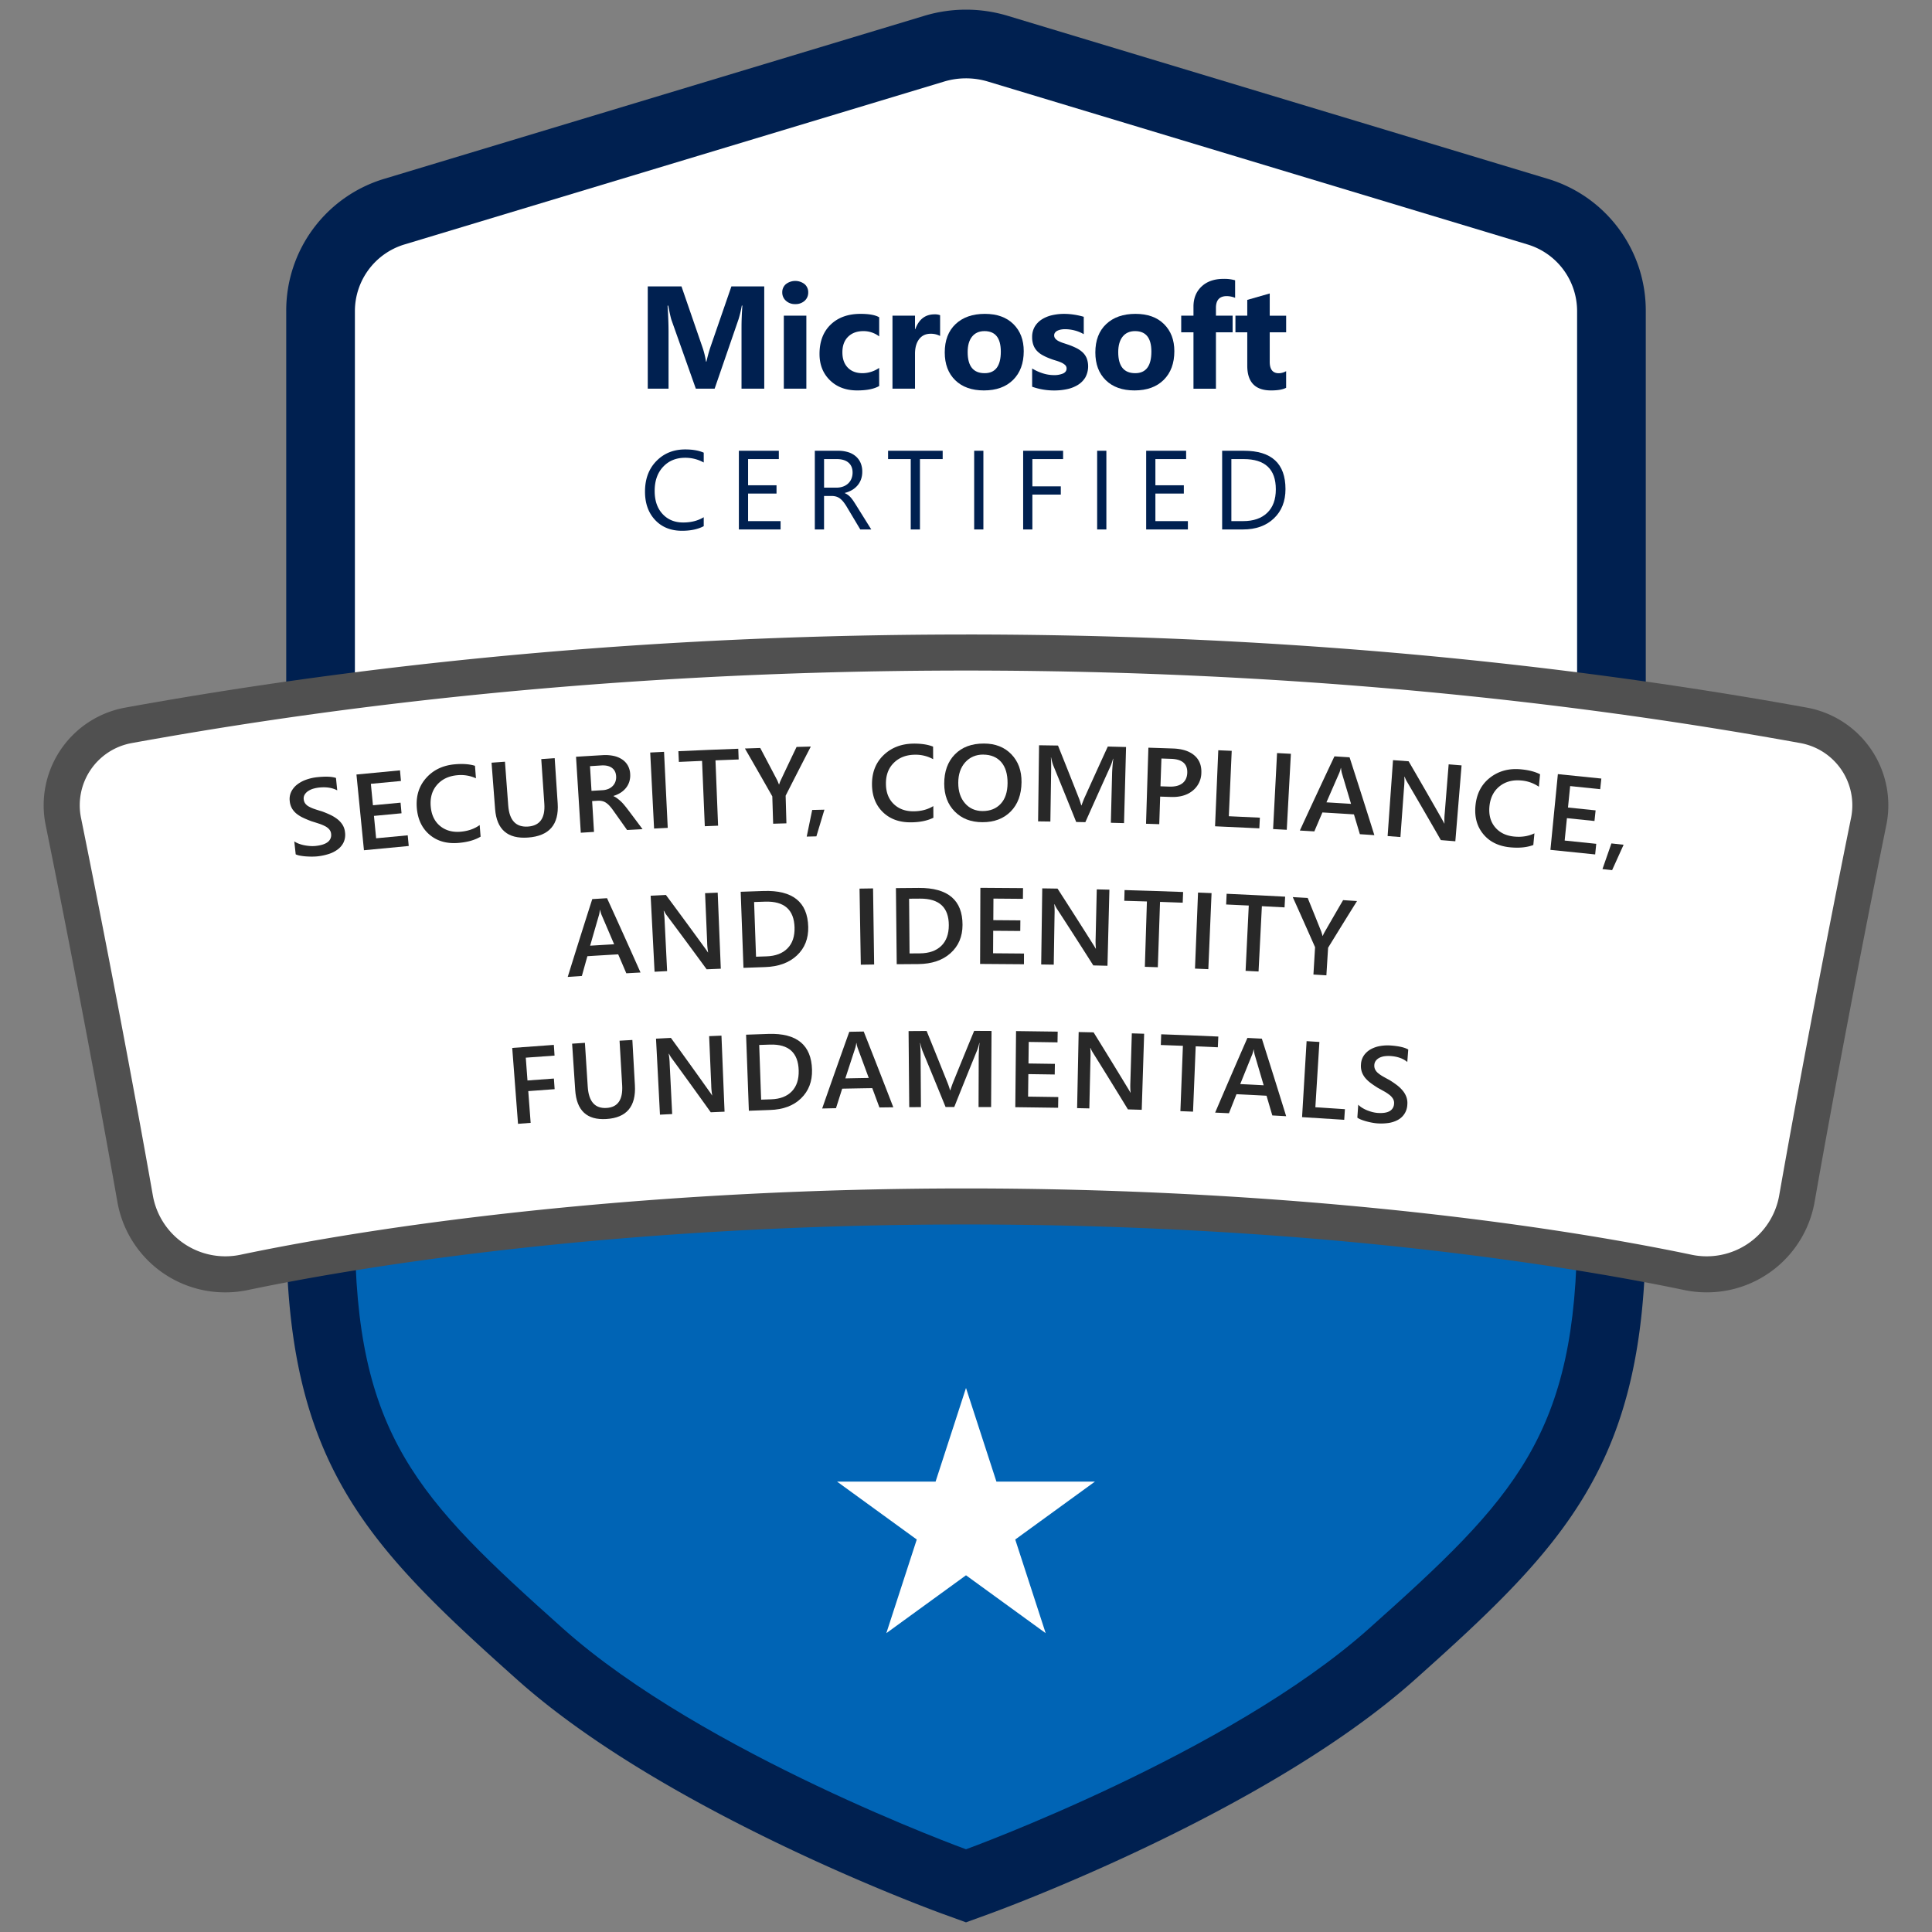 <svg id="Layer_1" data-name="Layer 1" xmlns="http://www.w3.org/2000/svg" viewBox="0 0 2000 2000"><rect x="0" y="0" width="2000" height="2000" fill="#808080" stroke="none"/><defs><style>.cls-1{fill:#002050;}.cls-2{fill:#fff;}.cls-3{fill:#0064b5;}.cls-4{fill:#505050;}.cls-5{fill:#282828;}</style></defs><path class="cls-1" d="M1000,10a149.2,149.2,0,0,0-43.11,6.36L398.14,185A142.38,142.38,0,0,0,296.3,322.13v949.14c0,242.84,82.05,327.38,239.29,467.71,153.69,137.16,428.51,238,440.14,242.2L1000,1990l24.27-8.82c11.63-4.23,286.45-105,440.14-242.2,157.24-140.33,239.29-224.87,239.29-467.71V322.13A142.38,142.38,0,0,0,1601.86,185L1043.11,16.36A149.2,149.2,0,0,0,1000,10Z"/><path class="cls-2" d="M1581.33,253.07,1022.56,84.4a78.54,78.54,0,0,0-45.12,0L418.67,253.07a72.13,72.13,0,0,0-51.28,69.05V999.57H1632.61V322.12A72.13,72.13,0,0,0,1581.33,253.07Z"/><path class="cls-3" d="M367.39,1271.28c0,214,64.55,279.94,215.51,414.67,145.27,129.64,417.1,228.42,417.1,228.42s271.83-98.78,417.1-228.42c151-134.73,215.51-200.7,215.51-414.67V999.57H367.39Z"/><path class="cls-4" d="M1000,656.84c-300.5,0-593.32,25.46-870.34,75.68A102.73,102.73,0,0,0,47.27,854.08c25.46,125.27,54.59,278.35,74.23,390a113.27,113.27,0,0,0,111.74,93.78,114.58,114.58,0,0,0,23.46-2.44C354,1315,621.31,1267.58,1000,1267.58s646,47.43,743.31,67.82a114.42,114.42,0,0,0,23.45,2.44,113.27,113.27,0,0,0,111.74-93.78c19.64-111.64,48.77-264.72,74.23-390a102.73,102.73,0,0,0-82.39-121.56c-277-50.22-569.84-75.68-870.34-75.68Z"/><path class="cls-2" d="M1000,1230.27c315.15,0,582.57,33.34,751,68.61a76.19,76.19,0,0,0,90.8-61.28c20.68-117.62,50.24-272,74.41-390.95a65.42,65.42,0,0,0-52.49-77.42c-166.56-30.2-465-75.08-863.68-75.08h0c-398.71,0-697.12,44.88-863.68,75.08a65.42,65.42,0,0,0-52.49,77.42C108,965.58,137.56,1120,158.24,1237.6a76.19,76.19,0,0,0,90.8,61.28c168.39-35.27,435.81-68.61,751-68.61Z"/><polygon class="cls-2" points="1000 1436.83 1031.5 1533.78 1133.44 1533.78 1050.97 1593.7 1082.47 1690.64 1000 1630.73 917.53 1690.64 949.03 1593.7 866.56 1533.78 968.5 1533.78 1000 1436.83"/><path class="cls-5" d="M306.11,884.42,304.64,871a21.78,21.78,0,0,0,4.85,2.45,37.23,37.23,0,0,0,5.8,1.61,48.68,48.68,0,0,0,6,.75,33.61,33.61,0,0,0,5.46-.09q8.66-.93,12.59-4.1a8.93,8.93,0,0,0,3.42-8.36,8.36,8.36,0,0,0-1.92-4.69,14.27,14.27,0,0,0-4.36-3.33,42.92,42.92,0,0,0-6.32-2.62c-2.4-.79-5-1.62-7.72-2.46-3-1.12-5.77-2.27-8.33-3.47a33.85,33.85,0,0,1-6.87-4.14,20.38,20.38,0,0,1-4.89-5.52,18.59,18.59,0,0,1-2.4-7.64,17.36,17.36,0,0,1,1.59-9.87,21.71,21.71,0,0,1,6.24-7.49,32.92,32.92,0,0,1,9.45-5,49.13,49.13,0,0,1,11.17-2.49c8.72-.92,15.22-.65,19.4.8q.65,6.42,1.31,12.85c-5.05-2.73-11.32-3.7-18.76-2.92a35,35,0,0,0-6.08,1.2A19.43,19.43,0,0,0,319,818.9a11.73,11.73,0,0,0-3.58,3.65,7.57,7.57,0,0,0-1,4.91,8.63,8.63,0,0,0,1.64,4.41,11.51,11.51,0,0,0,3.78,3.13,34.56,34.56,0,0,0,5.78,2.51c2.25.78,4.84,1.59,7.78,2.46,3.07,1.11,5.93,2.34,8.67,3.62a39,39,0,0,1,7.31,4.49,23.16,23.16,0,0,1,5.27,5.85,17.93,17.93,0,0,1,2.51,7.72A18.81,18.81,0,0,1,355.69,872a19.88,19.88,0,0,1-6.14,7.37,31.68,31.68,0,0,1-9.48,4.75,60.55,60.55,0,0,1-11.68,2.4c-1.37.14-3.1.22-5.12.24s-4.12-.06-6.27-.2-4.22-.41-6.14-.75A19.61,19.61,0,0,1,306.11,884.42Z"/><path class="cls-5" d="M423.12,875.76q-23.19,2.12-46.36,4.41-3.88-39.2-7.76-78.4,22.53-2.24,45.07-4.3c.34,3.68.67,7.37,1,11q-15.58,1.43-31.15,2.94,1.08,11.1,2.15,22.2,14.3-1.38,28.59-2.7c.34,3.66.67,7.33,1,11q-14.28,1.32-28.54,2.7,1.13,11.6,2.24,23.19,16.35-1.59,32.71-3.08Q422.61,870.26,423.12,875.76Z"/><path class="cls-5" d="M497.52,866.1q-9,5.34-22.86,6.48-18,1.5-29.75-8.32t-13.38-27.33c-1.1-12.54,2.05-23,9.59-31.51s17.61-13.23,30.18-14.26c8.09-.67,14.91-.13,20.4,1.6l1,12.92a37.7,37.7,0,0,0-19-3.2q-13.57,1.13-21.29,10T445.9,835q1.16,13,9.61,20t21.15,6c7.81-.65,14.42-2.94,19.9-6.9Z"/><path class="cls-5" d="M577.31,831.64c1.46,22.08-8.83,33.82-30.78,35.39-21,1.51-32.38-8.27-34-29.5q-1.85-24-3.68-48l13.89-1q1.68,22.69,3.38,45.37,1.73,23.13,20.66,21.74Q565,854.24,563.48,832q-1.59-23.1-3.17-46.2l13.9-.94Q575.77,808.23,577.31,831.64Z"/><path class="cls-5" d="M665.15,858.35l-16,.86q-7.18-10.17-14.42-20.32a42.09,42.09,0,0,0-3.79-4.76,19.41,19.41,0,0,0-3.67-3.17,11.73,11.73,0,0,0-4-1.7,16.68,16.68,0,0,0-4.73-.32l-5.57.33q1,16,1.93,31.92l-13.67.84q-2.46-39.31-4.93-78.63,13.79-.87,27.58-1.67a42,42,0,0,1,10.93.69,25.86,25.86,0,0,1,8.87,3.5,18.56,18.56,0,0,1,6.11,6.32,19.93,19.93,0,0,1,2.58,9.18,21.83,21.83,0,0,1-.9,7.73,19.75,19.75,0,0,1-3.38,6.4,23.08,23.08,0,0,1-5.55,5,29.79,29.79,0,0,1-7.48,3.39c0,.07,0,.15,0,.22a20.39,20.39,0,0,1,4.09,2.44c1.17.9,2.32,1.84,3.36,2.81a32.77,32.77,0,0,1,3.18,3.32q1.59,1.86,3.52,4.34Q657.23,847.68,665.15,858.35Zm-54.38-65.22q.78,12.78,1.55,25.55l11.5-.68a18.34,18.34,0,0,0,5.85-1.27,13.8,13.8,0,0,0,4.52-3,12.52,12.52,0,0,0,2.84-4.46,13.92,13.92,0,0,0,.79-5.71c-.23-3.76-1.63-6.64-4.29-8.62s-6.35-2.83-11.09-2.55Z"/><path class="cls-5" d="M691.24,857q-7.08.33-14.14.7-2-39.35-4-78.69l14.32-.71Q689.33,817.69,691.24,857Z"/><path class="cls-5" d="M764.66,786.19q-12,.43-24,.91,1.35,33.82,2.7,67.64l-13.75.56q-1.42-33.81-2.84-67.63-12,.51-24,1.06c-.18-3.7-.34-7.39-.51-11.09q31-1.42,62-2.54C764.39,778.8,764.52,782.49,764.66,786.19Z"/><path class="cls-5" d="M839.35,772.83q-13.14,25.41-26.06,50.87l.81,28.62q-6.87.18-13.74.4l-.87-28.33q-14.06-24.79-28.34-49.54l15.85-.53q8.79,16.62,17.5,33.26c.21.39.83,1.9,1.88,4.51h.18a31.61,31.61,0,0,1,1.78-4.62q8.08-17.13,16.27-34.25Z"/><path class="cls-5" d="M853.43,838.18q-4.17,13.8-8.32,27.62l-10,.24q2.82-13.78,5.67-27.57Z"/><path class="cls-5" d="M966.24,846.52q-9.35,4.65-23.26,4.76c-12,.09-21.65-3.4-29-10.53s-11.1-16.53-11.29-28.25c-.17-12.6,3.76-22.84,11.91-30.71s18.54-11.87,31.13-12q12.18-.09,20.2,3.12l.06,13a37.28,37.28,0,0,0-18.71-4.62q-13.6.09-22,8.39t-8.16,22c.11,8.67,2.78,15.56,8.07,20.65s12.14,7.59,20.62,7.53c7.81-.06,14.63-1.86,20.34-5.4Z"/><path class="cls-5" d="M1017,851.13c-11.94,0-21.46-3.74-28.69-11.09s-10.82-16.93-10.86-28.72c0-12.67,3.62-22.79,11-30.35s17.46-11.32,30.18-11.26c11.75,0,21.26,3.77,28.37,11.16s10.61,17,10.48,28.84c-.12,12.86-3.91,23-11.24,30.39S1029.13,851.17,1017,851.13Zm.91-70q-11.5,0-18.72,8c-4.81,5.38-7.19,12.46-7.2,21.25s2.3,15.8,6.95,21.16,10.67,8,18.17,8.07q11.91,0,18.85-7.54c4.64-5,7-12.16,7.07-21.32q.11-14.12-6.57-21.86C1032,783.82,1025.79,781.21,1017.88,781.18Z"/><path class="cls-5" d="M1163.59,852.09l-13.63-.36q.63-25.49,1.28-51c.11-4.16.51-9.27,1.19-15.3h-.23a51.37,51.37,0,0,1-2.46,7.36q-13.2,29.13-26.19,58.32l-9.47-.19q-11.82-29.48-23.88-58.89a52,52,0,0,1-2.09-7.89h-.23c.24,3.15.35,8.3.23,15.44q-.39,25.44-.77,50.87l-12.71-.17q.52-39.39,1-78.79l19.6.29q10.59,26.41,21,52.85a74,74,0,0,1,3.06,9.08h.29c1.5-4.11,2.72-7.15,3.67-9.15q11.68-25.89,23.54-51.74l18.9.49Q1164.66,812.72,1163.59,852.09Z"/><path class="cls-5" d="M1201,824.64q-.46,14.28-.94,28.55l-13.69-.44q1.22-39.37,2.44-78.75,12.72.4,25.43.84c9.63.34,17,2.72,22.15,7.14s7.54,10.45,7.24,18.09a24,24,0,0,1-9,18.46c-5.69,4.66-13.19,6.81-22.56,6.48Zm1.31-39.43-1,28.77,9,.31c5.93.2,10.48-.93,13.68-3.42s4.87-6.09,5.06-10.81c.36-9.26-5.22-14.11-16.64-14.51Z"/><path class="cls-5" d="M1303.65,857.49q-22.9-1.14-45.83-2.12,1.67-39.35,3.34-78.71l13.91.6q-1.52,33.84-3,67.68,16.08.72,32.15,1.51C1304,850.13,1303.83,853.81,1303.65,857.49Z"/><path class="cls-5" d="M1332.05,859l-14.14-.75q2-39.35,4.09-78.68l14.32.76Q1334.19,819.64,1332.05,859Z"/><path class="cls-5" d="M1422.73,864.55q-7.51-.52-15-1-3.06-10.26-6.13-20.5-16.32-1.06-32.64-2-4.2,9.79-8.36,19.6l-15-.87q17.71-38.46,35.81-76.81l15.66,1Q1410.07,824.19,1422.73,864.55Zm-24.14-32.4q-4.77-16-9.57-32.1a39.88,39.88,0,0,1-.8-5l-.23,0a32.06,32.06,0,0,1-1.47,4.86q-6.72,15.33-13.39,30.67Q1385.86,831.33,1398.59,832.15Z"/><path class="cls-5" d="M1506.56,870.89l-15-1.22q-17.43-30.43-35.24-60.78a23.93,23.93,0,0,1-2.16-4.74l-.36,0a76.37,76.37,0,0,1-.32,10.83q-1.89,25.75-3.77,51.51l-13.26-1q2.79-39.3,5.59-78.59l16.16,1.17q17.25,29.61,34.15,59.32c1.4,2.47,2.33,4.16,2.74,5.07l.23,0a64.86,64.86,0,0,1,.27-10.62q2-25.29,4.06-50.6l13.37,1.09Q1509.79,831.63,1506.56,870.89Z"/><path class="cls-5" d="M1587.28,874.75c-6.52,2.48-14.4,3.27-23.64,2.43q-18-1.65-27.86-13.36c-6.6-7.81-9.44-17.55-8.43-29.23,1.08-12.56,6-22.35,14.91-29.38s19.63-10,32.19-8.81c8.11.75,14.69,2.47,19.82,5.12l-1.23,12.9a37.58,37.58,0,0,0-18.18-6.45q-13.56-1.26-22.71,6.16c-6.09,5-9.51,12-10.32,21-.73,8.64,1.25,15.76,6,21.35s11.33,8.76,19.8,9.54q11.68,1.08,20.8-3.35Q1587.86,868.74,1587.28,874.75Z"/><path class="cls-5" d="M1651.31,884.51q-23.16-2.44-46.32-4.73,3.84-39.21,7.71-78.41,22.53,2.22,45,4.59l-1.17,11q-15.55-1.65-31.12-3.21-1.12,11.1-2.23,22.2,14.29,1.44,28.58,2.94c-.38,3.66-.78,7.32-1.16,11q-14.27-1.5-28.53-2.94-1.15,11.6-2.33,23.18,16.35,1.65,32.69,3.38Q1651.88,879,1651.31,884.51Z"/><path class="cls-5" d="M1680.76,874.48q-6,13.14-11.9,26.28l-10-1.08q4.62-13.29,9.27-26.58Z"/><path class="cls-5" d="M663.07,1006.73q-7.35.39-14.71.81-4.18-9.81-8.41-19.61-15.94.92-31.88,1.92-2.88,10.23-5.72,20.46l-14.64,1q12.51-40.31,25.4-80.57l15.29-.93Q645.94,968.2,663.07,1006.73ZM635.76,977.5q-6.56-15.36-13.15-30.71a32.91,32.91,0,0,1-1.38-4.87l-.23,0a34.8,34.8,0,0,1-.84,5q-4.65,16-9.25,32.06Q623.33,978.22,635.76,977.5Z"/><path class="cls-5" d="M746.17,1002.8l-14.66.61q-20.53-28.1-41.45-56.06a25.64,25.64,0,0,1-2.67-4.44l-.35,0a77.33,77.33,0,0,1,1,10.79q1.28,25.78,2.56,51.58l-13,.66q-2-39.35-4.06-78.69l15.81-.79q20.28,27.3,40.22,54.74c1.67,2.28,2.75,3.84,3.26,4.7h.22a66.3,66.3,0,0,1-1-10.57l-2.16-50.72,13.07-.54Q744.57,963.44,746.17,1002.8Z"/><path class="cls-5" d="M769.64,1001.9l-2.88-78.74q11.82-.43,23.65-.82c30.21-1,45.62,11.49,46.26,37.08q.45,18.24-11.68,29.63t-33,12.07Q780.84,1001.48,769.64,1001.9Zm11-68.13,2,56.61,10.73-.36q14.16-.45,21.83-8.26c5.14-5.2,7.55-12.41,7.31-21.64-.51-18.4-10.66-27.37-30.47-26.73Z"/><path class="cls-5" d="M904.91,998.45l-13.81.21q-.66-39.37-1.31-78.77l14-.22Q904.35,959.06,904.91,998.45Z"/><path class="cls-5" d="M928.29,998.16l-.83-78.79q11.82-.12,23.66-.2c30.2-.19,45.32,12.67,45.28,38.26,0,12.16-4.18,21.93-12.45,29.32S964.59,997.86,950.68,998Q939.49,998,928.29,998.16Zm12.8-67.82.48,56.65c3.57,0,7.15-.06,10.73-.08q14.19-.1,22.05-7.69t7.85-21.45c0-18.41-9.93-27.64-29.76-27.51Z"/><path class="cls-5" d="M1060,998.19q-22.69-.26-45.4-.33.14-39.4.28-78.79,22.08.07,44.16.31l-.12,11.1q-15.26-.16-30.51-.25-.08,11.14-.13,22.31,14,.08,28,.22,0,5.52-.11,11-14-.13-28-.22-.06,11.64-.13,23.29,16,.09,32,.27Z"/><path class="cls-5" d="M1146.45,999.75l-14.66-.35q-18.66-29.39-37.69-58.66a26.38,26.38,0,0,1-2.37-4.6h-.34a77.64,77.64,0,0,1,.28,10.83q-.42,25.83-.83,51.64l-13-.19q.56-39.39,1.1-78.78,7.9.11,15.82.24,18.45,28.57,36.54,57.26c1.53,2.38,2.5,4,3,4.9h.22a71.35,71.35,0,0,1-.32-10.62l1.17-50.75,13.08.32Q1147.44,960.37,1146.45,999.75Z"/><path class="cls-5" d="M1224.34,934.47q-11.73-.45-23.48-.84l-2.28,67.65-13.43-.44,2.13-67.65q-11.71-.37-23.43-.69.17-5.55.31-11.1,30.31.84,60.6,2Z"/><path class="cls-5" d="M1250.86,1003.27q-6.9-.3-13.81-.57,1.56-39.36,3.15-78.72l14,.57Z"/><path class="cls-5" d="M1329.76,939.32q-11.73-.63-23.47-1.23-1.72,33.79-3.44,67.6l-13.42-.67q1.65-33.79,3.29-67.61-11.7-.57-23.42-1.09c.17-3.7.33-7.39.5-11.09q30.29,1.37,60.56,3Z"/><path class="cls-5" d="M1404.78,932.76q-15.08,24.12-29.93,48.33-.9,14.28-1.78,28.57l-13.41-.82q.84-14.15,1.7-28.3-11.44-25.95-23.11-51.86l15.47.88q7.07,17.34,14,34.69c.15.41.67,2,1.43,4.66h.16a30.79,30.79,0,0,1,2.16-4.44q9.4-16.35,18.9-32.66Q1397.6,932.27,1404.78,932.76Z"/><path class="cls-5" d="M574.07,1092.75q-14.91,1-29.78,2.15.87,11.8,1.76,23.61,13.66-1,27.34-2,.39,5.52.77,11-13.63,1-27.29,2l2.46,32.87c-4.36.33-8.72.65-13.07,1q-3-39.29-6-78.56,21.54-1.65,43.08-3.15Q573.67,1087.21,574.07,1092.75Z"/><path class="cls-5" d="M657.24,1123.41c1.26,22.1-8.64,33.7-29.57,35-20.07,1.24-30.79-8.69-32.22-29.93q-1.61-24-3.2-48.07l13.25-.87q1.46,22.71,2.92,45.4,1.49,23.14,19.54,22,17.38-1.07,16.1-23.37l-2.7-46.24,13.26-.75Q655.93,1100,657.24,1123.41Z"/><path class="cls-5" d="M750.06,1150.82c-4.77.19-9.53.4-14.3.6q-20.09-28.11-40.53-56.09a26,26,0,0,1-2.62-4.44l-.34,0a80.73,80.73,0,0,1,1,10.79q1.28,25.79,2.57,51.58l-12.65.64q-2-39.33-4.09-78.68,7.71-.4,15.43-.78,19.85,27.32,39.34,54.77c1.66,2.27,2.7,3.84,3.19,4.7h.21a69,69,0,0,1-1-10.57q-1.08-25.35-2.17-50.72l12.76-.53Q748.44,1111.46,750.06,1150.82Z"/><path class="cls-5" d="M775.22,1149.85l-2.88-78.74q11.55-.42,23.08-.8c29.5-1,44.56,11.53,45.18,37.11.32,12.15-3.52,22-11.38,29.63s-18.59,11.59-32.16,12Q786.14,1149.45,775.22,1149.85Zm10.71-68.11,2,56.61,10.47-.35q13.83-.46,21.31-8.25t7.1-21.63c-.49-18.41-10.42-27.37-29.76-26.75Z"/><path class="cls-5" d="M924.75,1146.26l-14.37.18-7.4-20q-15.57.24-31.15.55l-6.42,20.2-14.3.32q13.85-39.74,28.07-79.4c5-.1,10-.18,14.94-.27Q909.63,1107,924.75,1146.26Zm-25.42-30.37q-5.75-15.63-11.55-31.24a30.46,30.46,0,0,1-1.15-4.93h-.22a30.71,30.71,0,0,1-1,5q-5.19,15.81-10.33,31.63Q887.19,1116.08,899.33,1115.89Z"/><path class="cls-5" d="M1026,1146l-13,0q.09-25.5.17-51c0-4.18.28-9.28.82-15.33h-.22a51.3,51.3,0,0,1-2.18,7.41q-12,29.41-23.74,58.87l-9,0q-11.88-29.21-24-58.36a54.92,54.92,0,0,1-2.16-7.84h-.23c.3,3.15.52,8.3.55,15.44q.18,25.44.34,50.87l-12.11.1q-.35-39.39-.68-78.79,9.33-.07,18.68-.13,10.65,26.17,21.13,52.39a72.85,72.85,0,0,1,3.11,9h.28q2-6.21,3.31-9.23,10.58-26.14,21.36-52.23,9,0,18,.07Q1026.2,1106.57,1026,1146Z"/><path class="cls-5" d="M1095.35,1146.75q-22.15-.37-44.31-.59.39-39.39.77-78.79,21.56.21,43.11.58c-.06,3.7-.13,7.39-.19,11.09q-14.89-.24-29.78-.43l-.27,22.31q13.68.16,27.34.39l-.18,11q-13.65-.22-27.29-.39-.13,11.64-.28,23.29,15.64.2,31.27.46Q1095.44,1141.23,1095.35,1146.75Z"/><path class="cls-5" d="M1181.92,1148.87l-14.3-.43q-18-29.51-36.36-58.89a23.25,23.25,0,0,1-2.28-4.61h-.35a78.56,78.56,0,0,1,.21,10.84q-.58,25.82-1.17,51.63l-12.65-.28q.81-39.37,1.61-78.77l15.45.34q17.79,28.68,35.25,57.47c1.5,2.4,2.41,4,2.84,4.92h.22a74.32,74.32,0,0,1-.24-10.61q.75-25.38,1.51-50.75l12.76.39Q1183.17,1109.49,1181.92,1148.87Z"/><path class="cls-5" d="M1260.7,1084.14q-11.46-.51-22.92-1-1.37,33.83-2.75,67.64l-13.09-.52q1.29-33.83,2.6-67.64-11.43-.45-22.87-.84l.39-11.09q29.58,1,59.13,2.34C1261,1076.75,1260.86,1080.44,1260.7,1084.14Z"/><path class="cls-5" d="M1331.44,1155.5l-14.34-.8q-3-10.2-6-20.41-15.55-.82-31.11-1.58-3.9,9.86-7.79,19.71l-14.29-.65q16.51-38.7,33.42-77.31l14.93.76Q1319,1115.33,1331.44,1155.5Zm-23.28-32q-4.7-16-9.41-32a39.65,39.65,0,0,1-.8-5h-.22a31.49,31.49,0,0,1-1.36,4.88q-6.27,15.42-12.48,30.85Q1296,1122.81,1308.16,1123.46Z"/><path class="cls-5" d="M1391.53,1159.22q-21.79-1.46-43.63-2.76,2.34-39.33,4.69-78.65,6.63.39,13.25.81-2.08,33.8-4.18,67.61,15.3.94,30.61,2C1392,1151.87,1391.78,1155.55,1391.53,1159.22Z"/><path class="cls-5" d="M1405.12,1157l.93-13.43a20.65,20.65,0,0,0,4.12,3.26,34.11,34.11,0,0,0,5.16,2.6,43.82,43.82,0,0,0,5.52,1.8,30.84,30.84,0,0,0,5.13.86c5.5.4,9.69-.21,12.5-1.83a9,9,0,0,0,4.64-7.64,8.48,8.48,0,0,0-1-5,14.14,14.14,0,0,0-3.49-4,40.39,40.39,0,0,0-5.48-3.68c-2.12-1.2-4.38-2.46-6.81-3.78-2.57-1.62-5-3.23-7.2-4.87a33.41,33.41,0,0,1-5.72-5.27,20.22,20.22,0,0,1-3.62-6.29,19.3,19.3,0,0,1-.92-7.94,17.9,17.9,0,0,1,3.19-9.44,21.3,21.3,0,0,1,7.14-6.28,31,31,0,0,1,9.72-3.27,45.53,45.53,0,0,1,10.89-.49c8.33.62,14.39,2,18,4.17q-.5,6.43-1,12.88c-4.24-3.56-10-5.62-17.06-6.14a31.55,31.55,0,0,0-5.91.11,17.19,17.19,0,0,0-5.35,1.43,11.14,11.14,0,0,0-4,3,7.88,7.88,0,0,0-1.79,4.66,9,9,0,0,0,.79,4.63,11.7,11.7,0,0,0,3,3.75,33.49,33.49,0,0,0,5,3.47q3,1.73,6.87,3.78c2.65,1.63,5.16,3.33,7.49,5.09a35.94,35.94,0,0,1,6.06,5.69,22.33,22.33,0,0,1,3.93,6.67,18.57,18.57,0,0,1,1,8,18.66,18.66,0,0,1-10.24,16.07,29.17,29.17,0,0,1-9.7,3,53.89,53.89,0,0,1-11.35.32c-1.31-.1-2.93-.32-4.83-.65s-3.88-.77-5.85-1.3a55.09,55.09,0,0,1-5.61-1.81A18.5,18.5,0,0,1,1405.12,1157Z"/><path class="cls-1" d="M791.16,402.33H767.62V339q0-10.26.88-22.66h-.59a111.78,111.78,0,0,1-3.32,14l-24.8,72H720.31l-25.24-71.22q-1-2.88-3.33-14.76h-.66q1,15.66,1,27.46v58.52H670.56V296.5h34.91l21.63,62.73a87.82,87.82,0,0,1,3.76,15.13h.44a152.11,152.11,0,0,1,4.21-15.28l21.63-62.58h34Z"/><path class="cls-1" d="M823.22,314.8a13.58,13.58,0,0,1-9.66-3.5,11.31,11.31,0,0,1-3.77-8.6,10.89,10.89,0,0,1,3.77-8.56,15.79,15.79,0,0,1,19.37,0,10.92,10.92,0,0,1,3.73,8.56,11.24,11.24,0,0,1-3.73,8.71A13.86,13.86,0,0,1,823.22,314.8Zm11.52,87.53H811.41V326.76h23.33Z"/><path class="cls-1" d="M910.13,399.6q-7.9,4.57-22.8,4.57-17.43,0-28.2-10.55t-10.77-27.23q0-19.26,11.55-30.37t30.89-11.11q13.35,0,19.33,3.55v19.78a26.54,26.54,0,0,0-16.31-5.47q-10,0-15.91,5.87t-5.86,16.2q0,10,5.61,15.76t15.42,5.72a30.81,30.81,0,0,0,17-5.46Z"/><path class="cls-1" d="M973.19,347.79a20.25,20.25,0,0,0-9.81-2.29q-7.61,0-11.88,5.58t-4.29,15.16v36.09H923.89V326.76h23.32v14h.3q5.54-15.34,19.93-15.35a14.8,14.8,0,0,1,5.75.89Z"/><path class="cls-1" d="M1018.54,404.17q-18.88,0-29.7-10.58T978,364.84q0-18.75,11.21-29.34t30.34-10.59q18.81,0,29.52,10.59t10.7,28q0,18.83-11,29.75T1018.54,404.17Zm.6-61.4q-8.26,0-12.85,5.69t-4.57,16.09q0,21.76,17.56,21.77,16.76,0,16.76-22.36Q1036,342.77,1019.14,342.77Z"/><path class="cls-1" d="M1068.47,400.34V381.45a49.6,49.6,0,0,0,11.48,5.16,38.06,38.06,0,0,0,10.81,1.7,23.24,23.24,0,0,0,9.78-1.7c2.38-1.13,3.58-2.85,3.58-5.16a4.75,4.75,0,0,0-1.63-3.69,14.94,14.94,0,0,0-4.17-2.59,48.69,48.69,0,0,0-5.57-2c-2-.59-4-1.25-5.83-2a55.72,55.72,0,0,1-7.93-3.65,23.11,23.11,0,0,1-5.76-4.54,17.92,17.92,0,0,1-3.54-6,23.67,23.67,0,0,1-1.22-8,20.75,20.75,0,0,1,2.77-10.92,22.58,22.58,0,0,1,7.38-7.49,33.5,33.5,0,0,1,10.55-4.28,55,55,0,0,1,12.36-1.37,68.14,68.14,0,0,1,10.19.78,74.32,74.32,0,0,1,10.18,2.25v18a36.45,36.45,0,0,0-9.48-3.88,40.06,40.06,0,0,0-9.93-1.29,22.15,22.15,0,0,0-4.32.41,14,14,0,0,0-3.57,1.18,6.48,6.48,0,0,0-2.44,2,4.58,4.58,0,0,0-.89,2.77,5.14,5.14,0,0,0,1.33,3.54,11.54,11.54,0,0,0,3.47,2.55,35.73,35.73,0,0,0,4.76,1.92c1.75.56,3.49,1.14,5.2,1.73a67.31,67.31,0,0,1,8.42,3.54,27.06,27.06,0,0,1,6.46,4.5A17.7,17.7,0,0,1,1125,371a24.18,24.18,0,0,1-1.48,19.74,23.22,23.22,0,0,1-7.75,7.74,34.89,34.89,0,0,1-11.14,4.36,61.8,61.8,0,0,1-13.1,1.36A67.49,67.49,0,0,1,1068.47,400.34Z"/><path class="cls-1" d="M1174.42,404.17q-18.89,0-29.71-10.58t-10.81-28.75q0-18.75,11.22-29.34t30.33-10.59q18.83,0,29.52,10.59t10.71,28q0,18.83-11,29.75T1174.42,404.17Zm.59-61.4q-8.27,0-12.84,5.69t-4.58,16.09q0,21.76,17.57,21.77,16.74,0,16.75-22.36Q1191.91,342.77,1175,342.77Z"/><path class="cls-1" d="M1278.59,308.31a23.57,23.57,0,0,0-8.64-1.77q-11.22,0-11.21,12.17v8.05H1276V344h-17.27v58.38h-23.25V344h-12.7V326.76h12.7v-9.38q0-12.9,8.41-20.81t22.88-7.89a40.37,40.37,0,0,1,11.81,1.47Z"/><path class="cls-1" d="M1331.4,401.44q-5.18,2.74-15.57,2.73-24.66,0-24.66-25.6V344h-12.25V326.76h12.25V310.45l23.25-6.65v23h17V344h-17v30.56q0,11.81,9.38,11.81a15.91,15.91,0,0,0,7.6-2.14Z"/><path class="cls-1" d="M728.5,544.69q-9,4.77-22.49,4.77-17.38,0-27.85-11.19t-10.45-29.38q0-19.54,11.76-31.59t29.83-12.05q11.6,0,19.2,3.36v10.17a38.9,38.9,0,0,0-19.31-4.89q-14,0-22.76,9.38t-8.72,25.05q0,14.9,8.15,23.73t21.39,8.83q12.27,0,21.25-5.46Z"/><path class="cls-1" d="M808.06,548.1H764.88V466.62h41.36v8.63H774.42v27.11h29.43v8.58H774.42v28.52h33.64Z"/><path class="cls-1" d="M901.93,548.1H890.57l-13.64-22.84a49,49,0,0,0-3.63-5.43,21.34,21.34,0,0,0-3.61-3.67,12.84,12.84,0,0,0-4-2.07,16.2,16.2,0,0,0-4.8-.65h-7.84V548.1h-9.55V466.62h24.32A34.73,34.73,0,0,1,877.7,468a21.87,21.87,0,0,1,7.83,4.07,18.75,18.75,0,0,1,5.21,6.79,22.51,22.51,0,0,1,1.87,9.51,22.79,22.79,0,0,1-1.28,7.82,20.18,20.18,0,0,1-3.63,6.33,22.27,22.27,0,0,1-5.68,4.75,28.66,28.66,0,0,1-7.47,3v.24a17,17,0,0,1,3.55,2.07,19.93,19.93,0,0,1,2.87,2.75,38.52,38.52,0,0,1,2.69,3.61c.89,1.35,1.89,2.91,3,4.69Zm-48.86-72.85V504.8H866a19.68,19.68,0,0,0,6.62-1.08,15.22,15.22,0,0,0,5.25-3.1,13.93,13.93,0,0,0,3.47-4.94,16.61,16.61,0,0,0,1.25-6.56q0-6.53-4.24-10.2t-12.23-3.67Z"/><path class="cls-1" d="M975.86,475.25H952.33V548.1h-9.54V475.25H919.33v-8.63h56.53Z"/><path class="cls-1" d="M1018,548.1h-9.54V466.62H1018Z"/><path class="cls-1" d="M1100.53,475.25h-31.82v28.19h29.43V512h-29.43V548.1h-9.54V466.62h41.36Z"/><path class="cls-1" d="M1145.31,548.1h-9.54V466.62h9.54Z"/><path class="cls-1" d="M1229.7,548.1h-43.18V466.62h41.36v8.63h-31.82v27.11h29.44v8.58h-29.44v28.52h33.64Z"/><path class="cls-1" d="M1265.16,548.1V466.62h22.5q43.08,0,43.07,39.71,0,18.87-12,30.32t-32,11.45Zm9.55-72.85v64.21h12.16q16,0,24.94-8.58t8.92-24.32q0-31.31-33.29-31.31Z"/></svg>